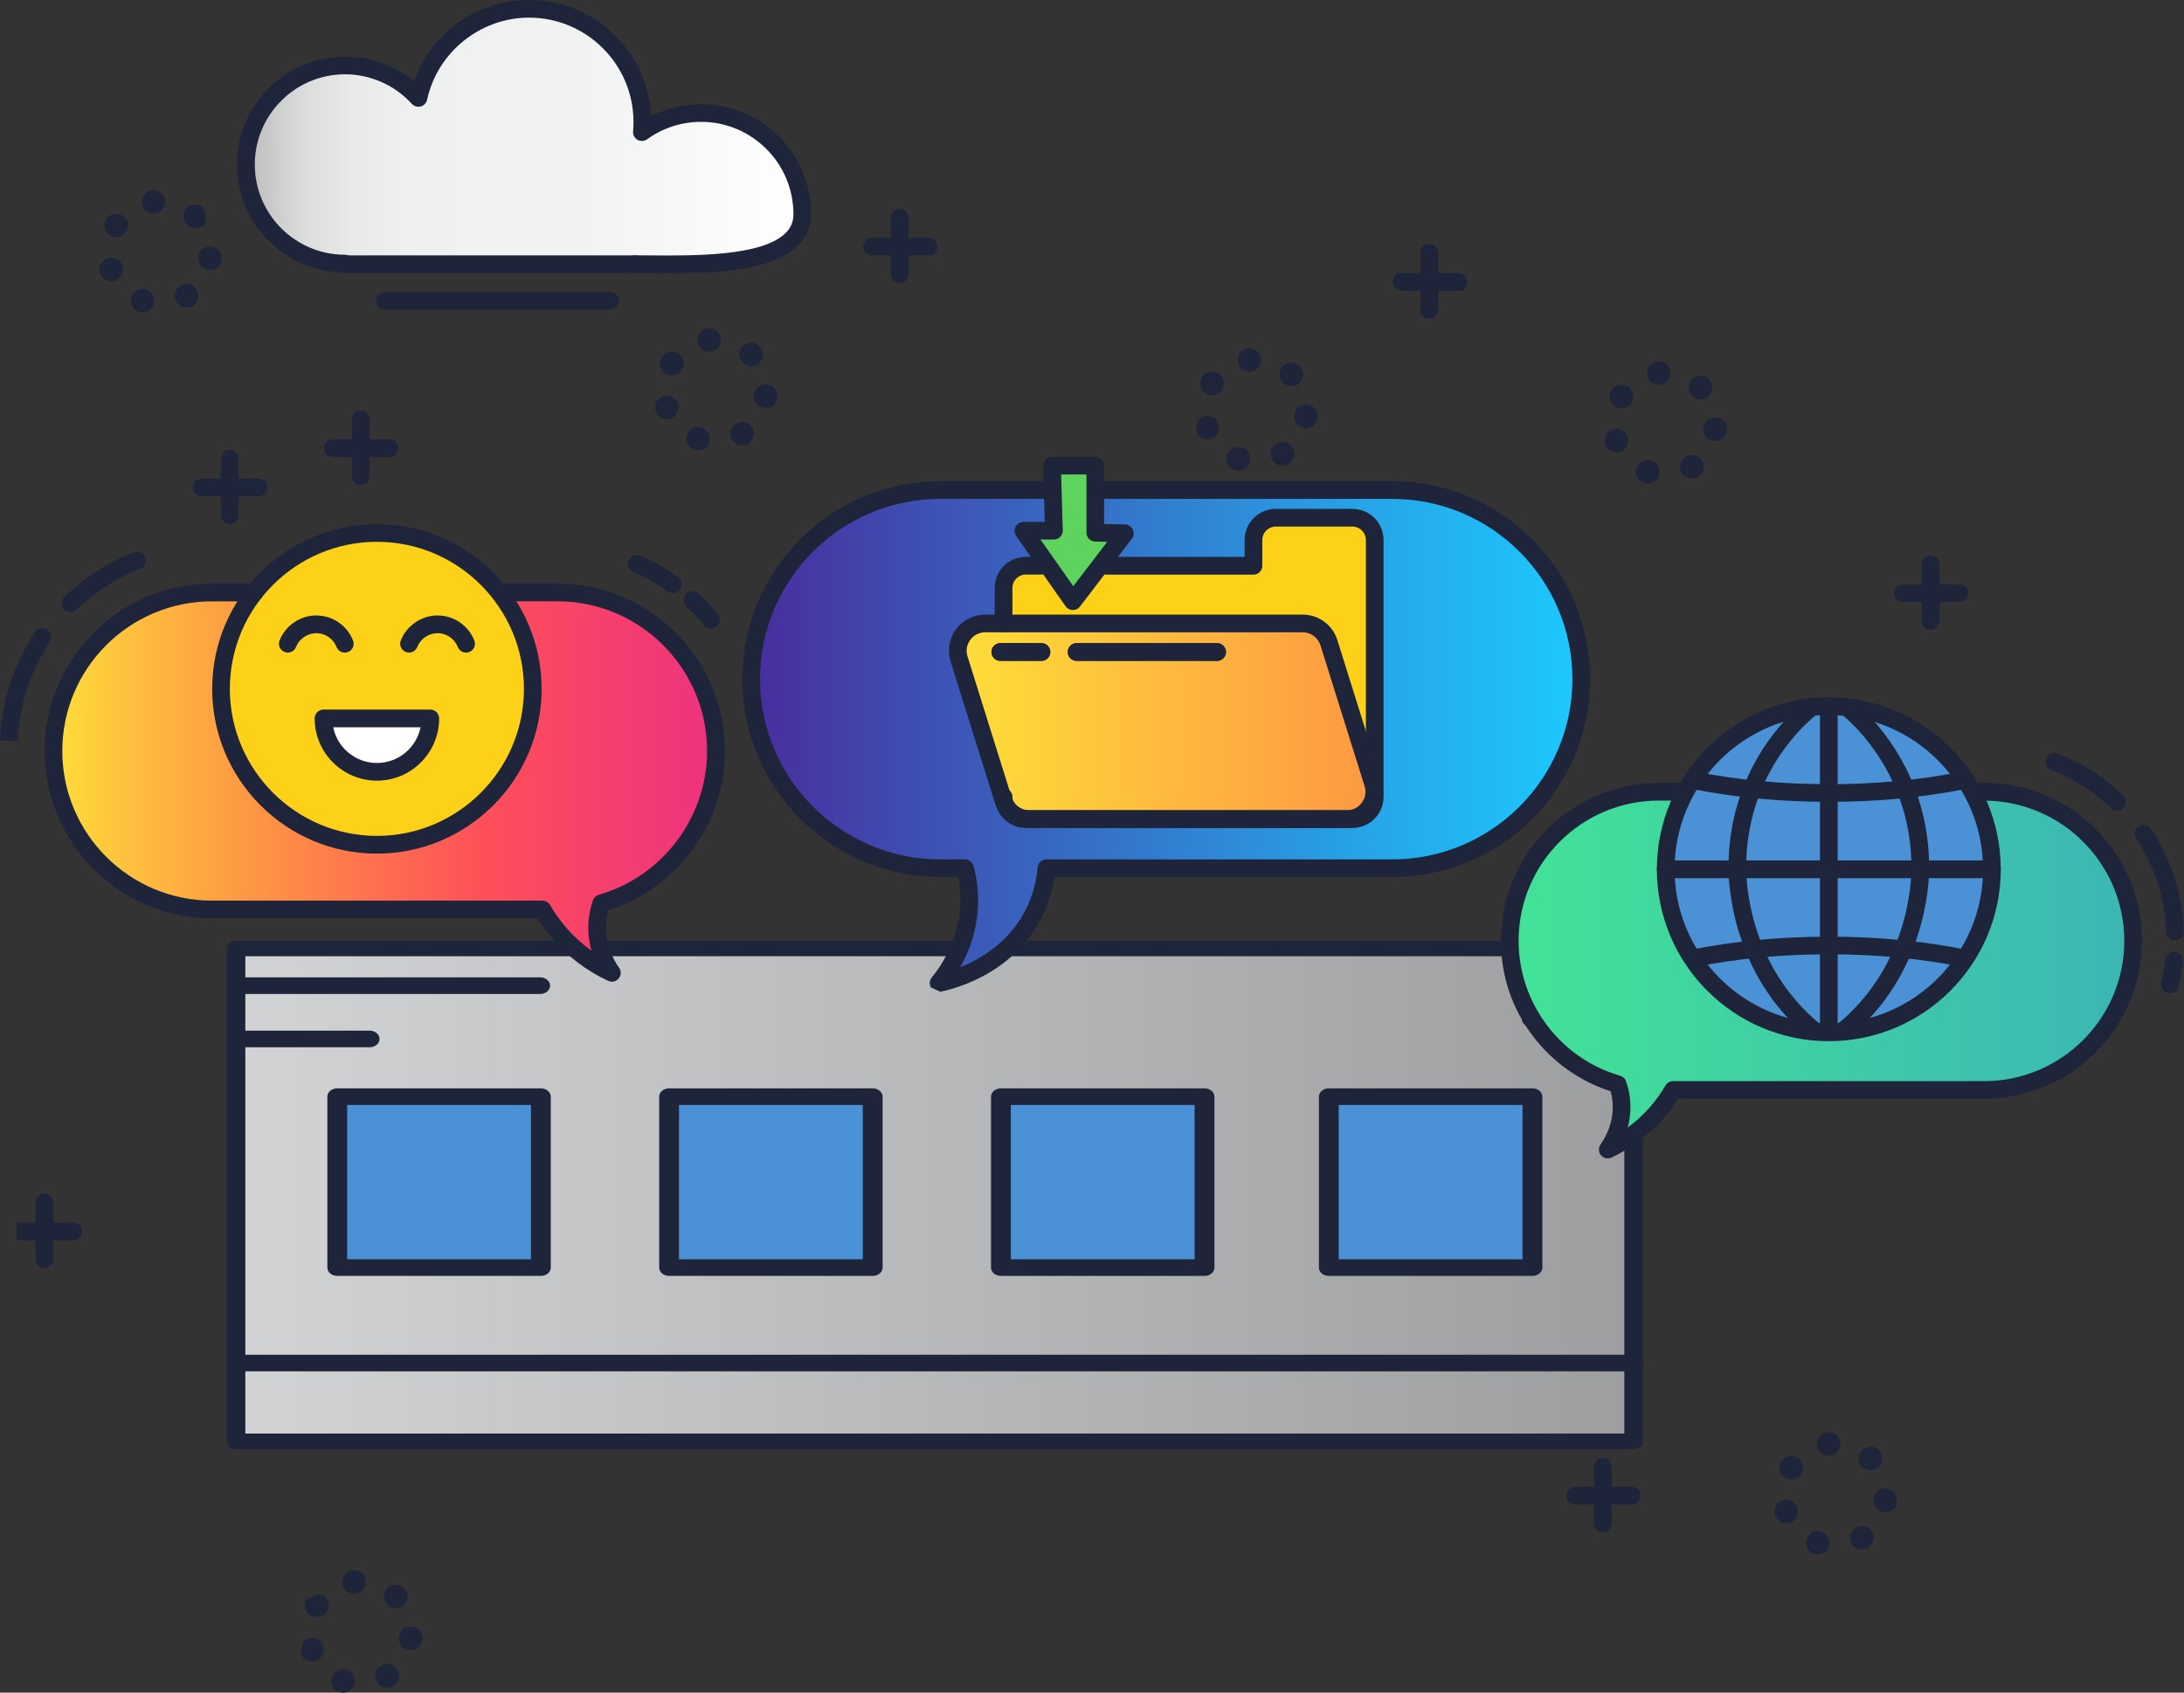 <svg xmlns="http://www.w3.org/2000/svg" xmlns:xlink="http://www.w3.org/1999/xlink" id="Layer_1" viewBox="0 0 438.6 339.93"><rect x="0" y="0" width="438.6" height="339.93" fill="#333333" stroke="none"/><defs><style>.cls-1{fill:url(#linear-gradient);}.cls-1,.cls-2,.cls-3,.cls-4,.cls-5,.cls-6,.cls-7,.cls-8,.cls-9,.cls-10,.cls-11{stroke-width:0px;}.cls-2{fill:url(#linear-gradient-4);}.cls-3{fill:url(#linear-gradient-2);}.cls-4{fill:url(#linear-gradient-3);}.cls-5{fill:url(#linear-gradient-5);}.cls-6{fill:url(#linear-gradient-6);}.cls-7{fill:#5ed45e;}.cls-8{fill:#4a91d6;}.cls-9{fill:#1e243a;}.cls-10{fill:#fff;}.cls-11{fill:#fcd118;}</style><linearGradient id="linear-gradient" x1="49.4" y1="27.44" x2="161.11" y2="27.44" gradientUnits="userSpaceOnUse"><stop offset="0" stop-color="#bbb"></stop><stop offset=".05" stop-color="#ccc"></stop><stop offset=".11" stop-color="#dcdddd"></stop><stop offset=".19" stop-color="#e8e9e9"></stop><stop offset=".3" stop-color="#eff0f0"></stop><stop offset=".6" stop-color="#f1f2f2"></stop><stop offset="1" stop-color="#fff"></stop></linearGradient><linearGradient id="linear-gradient-2" x1="47.42" y1="239.97" x2="328.06" y2="239.97" gradientUnits="userSpaceOnUse"><stop offset="0" stop-color="#d1d3d4"></stop><stop offset="1" stop-color="#9d9e9f"></stop></linearGradient><linearGradient id="linear-gradient-3" x1="150.86" y1="147.92" x2="317.55" y2="147.92" gradientUnits="userSpaceOnUse"><stop offset="0" stop-color="#482d9d"></stop><stop offset=".21" stop-color="#3e50b3"></stop><stop offset=".75" stop-color="#26a6e9"></stop><stop offset="1" stop-color="#1dc9ff"></stop></linearGradient><linearGradient id="linear-gradient-4" x1="192.34" y1="144.85" x2="275.99" y2="144.85" gradientUnits="userSpaceOnUse"><stop offset="0" stop-color="#ffde39"></stop><stop offset=".33" stop-color="#fec63c"></stop><stop offset="1" stop-color="#fe9843"></stop></linearGradient><linearGradient id="linear-gradient-5" x1="10.74" y1="157.17" x2="143.78" y2="157.17" gradientUnits="userSpaceOnUse"><stop offset="0" stop-color="#ffde39"></stop><stop offset=".09" stop-color="#fec63c"></stop><stop offset=".29" stop-color="#fe9843"></stop><stop offset=".42" stop-color="#fe7d4b"></stop><stop offset=".65" stop-color="#fe4f59"></stop><stop offset="1" stop-color="#ed327f"></stop></linearGradient><linearGradient id="linear-gradient-6" x1="303.21" y1="194.94" x2="428.39" y2="194.94" gradientUnits="userSpaceOnUse"><stop offset="0" stop-color="#42e397"></stop><stop offset="1" stop-color="#3cb6b5"></stop></linearGradient></defs><path class="cls-1" d="m140.79,22.71c-4.44,0-8.54,1.43-11.89,3.84.06-.67.09-1.35.09-2.04,0-12.56-10.18-22.74-22.74-22.74-10.9,0-20,7.67-22.22,17.9-3.64-4.01-8.89-6.53-14.74-6.53-10.99,0-19.9,8.91-19.9,19.9s8.91,19.9,19.9,19.9l58.21.12c11.22,0,33.6,1.19,33.6-10.04s-9.1-20.32-20.32-20.32Z"></path><path class="cls-9" d="m360.97,292.73c-1.11-.69-2.57-.36-3.26.75-.7,1.11-.36,2.57.75,3.26.39.24.83.36,1.26.36.79,0,1.56-.39,2.01-1.11.69-1.11.36-2.57-.75-3.27Z"></path><path class="cls-9" d="m357.95,301.33c-1.23.43-1.89,1.78-1.45,3.02.34.98,1.26,1.59,2.24,1.59.26,0,.52-.05.78-.14,1.23-.43,1.88-1.79,1.45-3.02-.43-1.23-1.78-1.88-3.02-1.45Z"></path><path class="cls-9" d="m373.96,294.59s0,0,0,0c0,0,0,0,.01,0,.46.45,1.06.68,1.67.68s1.21-.23,1.67-.69c.92-.93.92-2.43,0-3.35,0,0,0,0,0,0,0,0-.01-.01-.02-.02-.93-.92-2.43-.92-3.35,0-.92.93-.92,2.43,0,3.35,0,0,0,0,0,0Z"></path><path class="cls-9" d="m365.81,307.61c-1.24-.43-2.59.22-3.02,1.46-.43,1.23.22,2.58,1.46,3.02.26.09.52.13.78.13.98,0,1.9-.61,2.24-1.59.43-1.24-.23-2.59-1.46-3.02Z"></path><path class="cls-9" d="m378.87,298.96c-1.3-.15-2.49.79-2.64,2.09-.14,1.3.79,2.47,2.09,2.62.09,0,.2.02.29.02,1.19,0,2.38-.89,2.38-2.11,0-1.3-.82-2.47-2.12-2.62Z"></path><polygon class="cls-9" points="380.98 301.57 380.98 301.57 380.98 301.57 380.98 301.57"></polygon><path class="cls-9" d="m372.69,306.83h0c-1.18.7-1.49,2.16-.79,3.27.45.71,1.21,1.1,1.99,1.1.43,0,.86-.12,1.25-.36,1.11-.7,1.46-2.16.77-3.27-.7-1.11-2.27-1.44-3.22-.74Z"></path><path class="cls-9" d="m366.96,287.64c-1.3.15-2.23,1.32-2.08,2.62.14,1.21,1.16,2.1,2.35,2.1.09,0,.18,0,.27-.01,1.3-.15,2.23-1.32,2.08-2.62-.15-1.3-1.32-2.23-2.62-2.08Z"></path><path class="cls-9" d="m24.58,43.28c-1.11-.69-2.57-.36-3.26.75-.7,1.11-.36,2.57.75,3.26.39.24.82.36,1.26.36.79,0,1.56-.39,2.01-1.11.69-1.11.36-2.57-.75-3.27Z"></path><path class="cls-9" d="m37.57,45.14s0,0,0,.01c.46.46,1.1.69,1.7.69s1.24-.23,1.7-.69c.92-.93.05-2.43.05-3.35h0c-.24,0-.24-.02-.24-.03h0c-.71-.92-2.38-.92-3.3,0-.92.93-.87,2.43.06,3.35,0,0,0,0,0,0Z"></path><path class="cls-9" d="m21.56,51.88c-1.23.43-1.89,1.78-1.45,3.02.34.98,1.26,1.59,2.24,1.59.26,0,.52-.05.78-.14,1.23-.43,1.88-1.79,1.45-3.02-.43-1.23-1.78-1.88-3.02-1.45Z"></path><path class="cls-9" d="m30.57,38.19c-1.3.15-2.23,1.32-2.08,2.62.14,1.21,1.16,2.1,2.35,2.1.09,0,.18,0,.27-.01,1.3-.15,2.23-1.32,2.08-2.62-.15-1.3-1.32-2.23-2.62-2.08Z"></path><path class="cls-9" d="m29.42,58.16c-1.24-.43-2.59.22-3.02,1.46-.43,1.23.22,2.58,1.46,3.02.26.09.52.13.78.13.98,0,1.9-.61,2.24-1.59.43-1.24-.23-2.59-1.46-3.02Z"></path><path class="cls-9" d="m42.46,49.51c-1.3-.15-2.47.79-2.62,2.09-.14,1.3.79,2.47,2.09,2.62.09,0,.18.02.27.02,1.19,0,2.22-.9,2.35-2.11.14-1.3-.79-2.47-2.09-2.62Z"></path><path class="cls-9" d="m36.21,57.39c-1.11.7-1.44,2.16-.74,3.27.45.71,1.22,1.1,2.01,1.1.43,0,.87-.12,1.26-.36,1.11-.7,1.44-2.16.74-3.27-.7-1.11-2.16-1.44-3.27-.74Z"></path><path class="cls-9" d="m133.14,79.6c-1.23.43-1.89,1.78-1.45,3.02.34.97,1.26,1.58,2.24,1.58.26,0,.52-.05.78-.14,1.23-.43,1.88-1.79,1.45-3.02-.43-1.23-1.78-1.88-3.02-1.45Z"></path><path class="cls-9" d="m149.15,72.86s0,0,0,0c.46.46,1.07.69,1.67.69s1.21-.23,1.68-.69c.92-.93.92-2.43,0-3.35,0,0,0,0,0,0,0,0-.01,0-.02-.02-.93-.92-2.43-.92-3.35,0-.92.93-.92,2.43,0,3.35,0,0,0,0,0,0Z"></path><path class="cls-9" d="m136.16,70.99c-1.11-.69-2.57-.36-3.26.75-.7,1.11-.36,2.57.75,3.26.39.24.83.36,1.26.36.79,0,1.56-.39,2.01-1.11.7-1.11.36-2.57-.75-3.27Z"></path><path class="cls-9" d="m142.15,65.91c-1.3.15-2.23,1.32-2.08,2.62.14,1.21,1.16,2.1,2.35,2.1.09,0,.18,0,.27-.01,1.3-.15,2.23-1.32,2.08-2.62-.15-1.3-1.32-2.23-2.62-2.08Z"></path><path class="cls-9" d="m141,85.87c-1.24-.43-2.59.22-3.02,1.46-.43,1.23.22,2.58,1.46,3.02.26.09.52.13.78.13.98,0,1.9-.61,2.24-1.59.43-1.24-.23-2.59-1.46-3.02Z"></path><path class="cls-9" d="m154.03,77.22c-1.3-.15-2.47.79-2.62,2.09-.14,1.3.79,2.47,2.09,2.62.09.01.18.02.27.02,1.19,0,2.22-.9,2.35-2.11.14-1.3-.79-2.47-2.09-2.62Z"></path><path class="cls-9" d="m147.78,85.1c-1.11.7-1.44,2.16-.74,3.27.45.71,1.22,1.1,2.01,1.1.43,0,.87-.12,1.26-.36,1.11-.7,1.44-2.16.74-3.27-.7-1.11-2.16-1.44-3.27-.74Z"></path><path class="cls-9" d="m64.86,320.4c-1.11-.69-2.57.71-3.27.71h0c-.7,1.18-.36,2.61.75,3.31.39.24.83.37,1.26.37.79,0,1.56-.38,2.01-1.1.69-1.11.36-2.59-.75-3.29Z"></path><path class="cls-9" d="m64.86,330.58c-.43-1.42-1.74-1.93-2.98-1.49-1.23.43-1.41,1.74-1.41,2.98h0c.24.98,1.22,1.61,2.19,1.61.26,0,.48-.02.74-.11,1.23-.43,1.88-1.79,1.45-2.98h0Z"></path><path class="cls-9" d="m77.85,322.32c.46.46,1.06.69,1.66.69s1.2-.23,1.66-.69c.93-.93.9-2.43-.02-3.35,0,0-.08-.02-.08-.02h0c-.71-.92-2.38-.92-3.3,0-.92.93-.87,2.43.06,3.35,0,0,.01,0,.02.02Z"></path><path class="cls-9" d="m70.84,315.35c-1.3.15-2.23,1.32-2.08,2.62.14,1.21,1.16,2.1,2.35,2.1.09,0,.18,0,.27-.01,1.3-.15,2.23-1.32,2.08-2.62-.15-1.3-1.32-2.23-2.62-2.08Z"></path><path class="cls-9" d="m82.73,326.67c-1.3-.15-2.47.79-2.62,2.09-.14,1.3.79,2.47,2.09,2.62.09.01.18.02.27.02,1.19,0,2.22-.9,2.35-2.11.14-1.3-.79-2.47-2.09-2.62Z"></path><path class="cls-9" d="m69.69,335.32c-1.24-.43-2.59.22-3.02,1.46-.43,1.23.22,2.58,1.46,3.02.26.09.52.13.78.13.98,0,1.9-.61,2.24-1.59.43-1.24-.23-2.59-1.46-3.02Z"></path><path class="cls-9" d="m76.48,334.55c-1.11.7-1.44,2.16-.74,3.27.45.71,1.22,1.1,2.01,1.11.43,0,.87-.12,1.26-.37,1.11-.7,1.44-2.16.74-3.27-.7-1.11-2.16-1.44-3.27-.74Z"></path><path class="cls-9" d="m241.68,83.63c-1.23.43-1.41,1.78-1.41,3.02h0c.24.98,1.22,1.59,2.2,1.59.26,0,.49-.05.75-.14,1.23-.43,1.89-1.79,1.46-3.02-.43-1.23-1.76-1.88-3-1.45Z"></path><path class="cls-9" d="m257.65,76.9c.46.46,1.07.69,1.68.69.6,0,1.21-.23,1.67-.69.92-.92.92-2.42,0-3.34,0,0,0,0,0,0,0,0,0,0,0,0,0,0-.01,0-.02-.02-.93-.92-2.43-.92-3.35,0-.92.93-.92,2.42,0,3.34,0,0,.02.02.03.03Z"></path><path class="cls-9" d="m244.66,75.02c-1.11-.69-2.57-.36-3.26.75-.7,1.11-.36,2.57.75,3.26.39.24.82.36,1.26.36.79,0,1.56-.39,2.01-1.11.7-1.11.36-2.57-.75-3.27Z"></path><path class="cls-9" d="m256.28,89.13c-1.11.7-1.44,2.16-.74,3.27.45.71,1.22,1.1,2.01,1.11.43,0,.87-.12,1.26-.37,1.11-.7,1.44-2.16.74-3.27-.7-1.11-2.16-1.44-3.27-.74Z"></path><path class="cls-9" d="m249.49,89.9c-1.24-.43-2.59.22-3.02,1.46-.43,1.23.22,2.58,1.46,3.02.26.09.52.13.78.13.98,0,1.9-.61,2.24-1.59.43-1.24-.23-2.59-1.46-3.02Z"></path><path class="cls-9" d="m262.53,81.25c-1.3-.15-2.47.79-2.62,2.09-.14,1.3.79,2.47,2.09,2.62.09,0,.18.02.27.02,1.19,0,2.21-.9,2.35-2.11.14-1.3-.79-2.47-2.09-2.62Z"></path><path class="cls-9" d="m250.64,69.93c-1.3.15-2.23,1.32-2.08,2.62.14,1.21,1.16,2.1,2.35,2.1.09,0,.18,0,.27-.01,1.3-.15,2.23-1.32,2.08-2.62-.15-1.3-1.32-2.23-2.62-2.08Z"></path><path class="cls-9" d="m331.69,92.51c-1.24-.43-2.59.22-3.02,1.46-.43,1.23.22,2.58,1.46,3.02.26.09.52.13.78.13.98,0,1.9-.61,2.24-1.59.43-1.24-.23-2.59-1.46-3.02Z"></path><path class="cls-9" d="m326.86,77.63c-1.11-.69-2.57-.36-3.26.75-.7,1.11-.36,2.57.75,3.26.39.24.83.36,1.26.36.79,0,1.56-.39,2.01-1.11.7-1.11.36-2.57-.75-3.27Z"></path><path class="cls-9" d="m323.84,86.23c-1.24.43-1.89,1.78-1.45,3.02.34.98,1.26,1.59,2.24,1.59.26,0,.52-.05.78-.14,1.23-.43,1.88-1.79,1.45-3.02-.43-1.23-1.78-1.88-3.02-1.45Z"></path><path class="cls-9" d="m338.48,91.74c-1.11.7-1.44,2.16-.74,3.27.45.71,1.22,1.1,2.01,1.1.43,0,.87-.12,1.26-.36,1.11-.7,1.44-2.16.74-3.27-.7-1.11-2.16-1.44-3.27-.74Z"></path><path class="cls-9" d="m332.85,72.54c-1.3.15-2.23,1.32-2.08,2.62.14,1.21,1.16,2.1,2.35,2.1.09,0,.18,0,.27-.01,1.3-.15,2.23-1.32,2.08-2.62-.15-1.3-1.32-2.23-2.62-2.08Z"></path><path class="cls-9" d="m344.73,83.86c-1.3-.15-2.47.79-2.62,2.09-.14,1.3.79,2.47,2.09,2.62.09.01.18.02.27.02,1.19,0,2.22-.9,2.35-2.11.14-1.3-.79-2.47-2.09-2.62Z"></path><path class="cls-9" d="m339.87,79.51c.46.46,1.06.68,1.67.68s1.21-.23,1.67-.69c.92-.93.92-2.43,0-3.35,0,0-.02-.02-.03-.02-.93-.92-2.43-.92-3.35,0-.92.93-.92,2.43,0,3.35,0,0,.02.02.03.02Z"></path><path class="cls-9" d="m72.43,82.44c-.98,0-1.78.8-1.78,1.78v11.37c0,.98.8,1.78,1.78,1.78s1.78-.8,1.78-1.78v-11.37c0-.98-.8-1.78-1.78-1.78Z"></path><path class="cls-9" d="m78.23,88.24h-11.37c-.98,0-1.78.8-1.78,1.78s.8,1.78,1.78,1.78h11.37c.98,0,1.78-.8,1.78-1.78s-.8-1.78-1.78-1.78Z"></path><path class="cls-9" d="m8.94,239.74c-.98,0-1.78.8-1.78,1.78v11.37c0,.98.8,1.78,1.78,1.78s1.78-.8,1.78-1.78v-11.37c0-.98-.8-1.78-1.78-1.78Z"></path><path class="cls-9" d="m3.38,249.09h11.37c.98,0,1.78-.8,1.78-1.78s-.8-1.78-1.78-1.78H3.38"></path><path class="cls-9" d="m321.88,292.8c-.98,0-1.78.8-1.78,1.78v11.37c0,.98.8,1.78,1.78,1.78s1.78-.8,1.78-1.78v-11.37c0-.98-.8-1.78-1.78-1.78Z"></path><path class="cls-9" d="m327.68,298.6h-11.37c-.98,0-1.78.8-1.78,1.78s.8,1.78,1.78,1.78h11.37c.98,0,1.78-.8,1.78-1.78s-.8-1.78-1.78-1.78Z"></path><path class="cls-9" d="m180.69,41.93c-.98,0-1.78.8-1.78,1.78v11.37c0,.98.8,1.78,1.78,1.78s1.78-.8,1.78-1.78v-11.37c0-.98-.8-1.78-1.78-1.78Z"></path><path class="cls-9" d="m186.49,47.73h-11.37c-.98,0-1.78.8-1.78,1.78s.8,1.78,1.78,1.78h11.37c.98,0,1.78-.8,1.78-1.78s-.8-1.78-1.78-1.78Z"></path><path class="cls-9" d="m288.83,50.81c0-1.55-1.99-2.64-3.55-.85v13.08c1.57,1.78,3.55.7,3.55-.85v-11.37Z"></path><path class="cls-9" d="m292.86,54.84h-12.22c-1.78,1.57-.7,3.55.85,3.55h12.22c1.78-1.57.7-3.55-.85-3.55Z"></path><path class="cls-9" d="m387.73,111.58c-.98,0-1.78.8-1.78,1.78v11.37c0,.98.8,1.78,1.78,1.78s1.78-.8,1.78-1.78v-11.37c0-.98-.8-1.78-1.78-1.78Z"></path><path class="cls-9" d="m393.54,117.38h-11.37c-.98,0-1.78.8-1.78,1.78s.8,1.78,1.78,1.78h11.37c.98,0,1.78-.8,1.78-1.78s-.8-1.78-1.78-1.78Z"></path><rect class="cls-3" x="47.42" y="190.48" width="280.64" height="98.98"></rect><rect class="cls-8" x="67.59" y="220.35" width="40.89" height="34.33"></rect><rect class="cls-8" x="134.5" y="220.35" width="40.89" height="34.33"></rect><rect class="cls-8" x="200.88" y="220.35" width="40.89" height="34.33"></rect><rect class="cls-8" x="266.73" y="220.35" width="40.89" height="34.33"></rect><path class="cls-9" d="m328.06,188.92H47.42c-1.03,0-1.86.7-1.86,1.56v98.98c0,.86.83,1.56,1.86,1.56h280.64c1.03,0,1.86-.7,1.86-1.56v-98.98c0-.86-.83-1.56-1.86-1.56Zm-1.86,98.98H49.27v-95.86h276.93v95.86Z"></path><path class="cls-9" d="m328.06,272.07H47.42c-1.1,0-1.99.75-1.99,1.67s.89,1.67,1.99,1.67h280.64c1.1,0,1.99-.75,1.99-1.67s-.89-1.67-1.99-1.67Z"></path><path class="cls-9" d="m108.62,218.57h-40.89c-1.1,0-1.99.75-1.99,1.67v34.33c0,.92.89,1.67,1.99,1.67h40.89c1.1,0,1.99-.75,1.99-1.67v-34.33c0-.92-.89-1.67-1.99-1.67Zm-1.99,34.33h-36.91v-30.99h36.91v30.99Z"></path><path class="cls-9" d="m307.75,218.57h-40.89c-1.1,0-1.99.75-1.99,1.67v34.33c0,.92.89,1.67,1.99,1.67h40.89c1.1,0,1.99-.75,1.99-1.67v-34.33c0-.92-.89-1.67-1.99-1.67Zm-1.99,34.33h-36.91v-30.99h36.91v30.99Z"></path><path class="cls-9" d="m175.26,218.57h-40.89c-1.1,0-1.99.75-1.99,1.67v34.33c0,.92.89,1.67,1.99,1.67h40.89c1.1,0,1.99-.75,1.99-1.67v-34.33c0-.92-.89-1.67-1.99-1.67Zm-1.99,34.33h-36.91v-30.99h36.91v30.99Z"></path><path class="cls-9" d="m241.9,218.57h-40.89c-1.1,0-1.99.75-1.99,1.67v34.33c0,.92.89,1.67,1.99,1.67h40.89c1.1,0,1.99-.75,1.99-1.67v-34.33c0-.92-.89-1.67-1.99-1.67Zm-1.99,34.33h-36.91v-30.99h36.91v30.99Z"></path><path class="cls-9" d="m108.48,196.28h-61.07c-1.1,0-1.99.75-1.99,1.67s.89,1.67,1.99,1.67h61.07c1.1,0,1.99-.75,1.99-1.67s-.89-1.67-1.99-1.67Z"></path><path class="cls-9" d="m74.23,206.98h-26.82c-1.1,0-1.99.75-1.99,1.67s.89,1.67,1.99,1.67h26.82c1.1,0,1.99-.75,1.99-1.67s-.89-1.67-1.99-1.67Z"></path><path class="cls-9" d="m328.06,202.97h-20.44c-1.1,0-1.99.75-1.99,1.67s.89,1.67,1.99,1.67h20.44c1.1,0,1.99-.75,1.99-1.67s-.89-1.67-1.99-1.67Z"></path><path class="cls-4" d="m188.49,197.43c1.2-1.42,7.02-8.64,6.05-18.92-.14-1.48-.41-2.87-.75-4.15h-4.96c-20.97,0-37.97-17-37.97-37.97s17-37.97,37.97-37.97h90.75c20.97,0,37.97,17,37.97,37.97s-17,37.97-37.97,37.97h-69.43c-.22,2.58-.86,5.47-2.24,8.43-5.51,11.79-18.06,14.37-19.42,14.63"></path><path class="cls-11" d="m205.99,113.61h45.72v-5.18c0-2.47,2-4.47,4.47-4.47h15.42c2.47,0,4.47,2,4.47,4.47v51.61c0,2.45-1.99,4.44-4.44,4.44h-65.63c-2.45,0-4.44-1.99-4.44-4.44v-41.99c0-2.45,1.99-4.44,4.44-4.44Z"></path><path class="cls-2" d="m197.89,125.2h63.69c2.43,0,4.58,1.57,5.29,3.86l8.87,28.32c1.11,3.53-1.56,7.11-5.29,7.11h-63.69c-2.43,0-4.58-1.57-5.29-3.86l-8.87-28.32c-1.11-3.53,1.56-7.11,5.29-7.11Z"></path><polygon class="cls-7" points="211.27 93.51 219.96 93.51 219.96 106.98 225.9 107.1 215.48 120.73 205.54 106.59 211.66 106.58 211.27 93.51"></polygon><path class="cls-9" d="m186.96,198.32c-.38-.65-.31-1.47.17-2.04,1.54-1.83,6.5-8.51,5.64-17.61-.08-.85-.21-1.7-.38-2.54h-3.56c-21.92,0-39.75-17.83-39.75-39.75s17.83-39.75,39.75-39.75h21.35c.98,0,1.78.8,1.78,1.78s-.8,1.78-1.78,1.78h-21.35c-19.96,0-36.2,16.24-36.2,36.2s16.24,36.2,36.2,36.2h4.96c.8,0,1.5.54,1.71,1.31.4,1.46.67,2.96.81,4.45.63,6.71-1.39,12.19-3.49,15.91,4.23-1.7,10.22-5.23,13.48-12.21,1.14-2.45,1.84-5.08,2.08-7.84.08-.92.85-1.62,1.77-1.62h69.43c19.96,0,36.2-16.24,36.2-36.2s-16.24-36.2-36.2-36.2h-58.97c-.98,0-1.78-.8-1.78-1.78s.8-1.78,1.78-1.78h58.97c21.92,0,39.75,17.83,39.75,39.75s-17.83,39.75-39.75,39.75h-67.84c-.38,2.59-1.12,5.07-2.21,7.41-2.47,5.29-6.52,9.48-12.03,12.45-4.08,2.2-7.67,2.98-8.67,3.17"></path><path class="cls-9" d="m216.21,129.16h28.22c.98,0,1.78.8,1.78,1.78s-.8,1.78-1.78,1.78h-28.22c-.98,0-1.78-.8-1.78-1.78s.8-1.78,1.78-1.78Z"></path><path class="cls-9" d="m200.89,129.16h8.26c.98,0,1.78.8,1.78,1.78s-.8,1.78-1.78,1.78h-8.26c-.98,0-1.78-.8-1.78-1.78s.8-1.78,1.78-1.78Z"></path><path class="cls-9" d="m201.55,158.27c.98,0,1.78.8,1.78,1.78,0,1.47,1.2,2.67,2.67,2.67h65.63c1.47,0,2.67-1.2,2.67-2.67v-51.61c0-1.48-1.21-2.69-2.69-2.69h-15.42c-1.48,0-2.69,1.21-2.69,2.69v5.18c0,.98-.8,1.78-1.78,1.78h-29.52c-.98,0-1.78-.8-1.78-1.78s.8-1.78,1.78-1.78h27.75v-3.4c0-3.44,2.8-6.24,6.24-6.24h15.42c3.44,0,6.24,2.8,6.24,6.24v51.61c0,3.43-2.79,6.22-6.22,6.22h-65.63c-3.43,0-6.22-2.79-6.22-6.22,0-.98.8-1.78,1.78-1.78Z"></path><path class="cls-9" d="m205.99,111.83h3.16c.98,0,1.78.8,1.78,1.78s-.8,1.78-1.78,1.78h-3.16c-1.47,0-2.67,1.2-2.67,2.67v7.15c0,.98-.8,1.78-1.78,1.78s-1.78-.8-1.78-1.78v-7.15c0-3.43,2.79-6.22,6.22-6.22Z"></path><path class="cls-9" d="m197.89,123.43h63.69c3.22,0,6.03,2.05,6.99,5.11l8.87,28.32c.69,2.21.3,4.56-1.07,6.43-1.39,1.9-3.55,2.98-5.92,2.98h-63.69c-3.22,0-6.03-2.05-6.99-5.11l-8.87-28.32c-.69-2.21-.3-4.56,1.07-6.43,1.39-1.9,3.55-2.98,5.92-2.98Zm-3.6,8.36l8.87,28.32c.49,1.56,1.94,2.62,3.6,2.62h63.69c1.22,0,2.34-.56,3.05-1.54.7-.95.9-2.14.55-3.27l-8.87-28.32c-.49-1.56-1.94-2.62-3.6-2.62h-63.69c-1.22,0-2.34.56-3.05,1.54-.7.95-.9,2.14-.55,3.27Z"></path><path class="cls-9" d="m205.53,104.81h4.29s-.33-11.24-.33-11.24c-.01-.48.17-.95.5-1.29.33-.34.79-.54,1.27-.54h8.69c.98,0,1.78.8,1.78,1.78v11.72l4.2.09c.67.01,1.27.4,1.56,1.01.29.6.22,1.32-.19,1.85l-10.42,13.63c-.34.44-.86.7-1.41.7-.01,0-.02,0-.04,0-.57-.01-1.09-.29-1.42-.75l-9.94-14.14c-.38-.54-.43-1.25-.12-1.84.31-.59.91-.96,1.58-.96Zm10.01,12.92l6.82-8.92-2.43-.05c-.97-.02-1.74-.81-1.74-1.78v-11.69h-5.09l.33,11.23c.01.48-.17.94-.5,1.29-.33.34-.79.54-1.27.54h-2.71s6.59,9.37,6.59,9.37Z"></path><path class="cls-9" d="m216.21,129.16h28.22c.98,0,1.78.8,1.78,1.78s-.8,1.78-1.78,1.78h-28.22c-.98,0-1.78-.8-1.78-1.78s.8-1.78,1.78-1.78Z"></path><path class="cls-9" d="m200.89,129.16h8.26c.98,0,1.78.8,1.78,1.78s-.8,1.78-1.78,1.78h-8.26c-.98,0-1.78-.8-1.78-1.78s.8-1.78,1.78-1.78Z"></path><path class="cls-5" d="m111.95,118.98H42.56c-17.58,0-31.82,14.25-31.82,31.82s14.25,31.82,31.82,31.82h66.36c.84,1.44,1.88,2.99,3.2,4.54,3.84,4.54,8.13,6.97,10.75,8.2-.77-1.07-3.49-5.16-2.87-10.71.14-1.21.41-2.3.75-3.26,13.29-3.82,23.02-16.07,23.02-30.59,0-17.58-14.25-31.82-31.82-31.82Z"></path><circle class="cls-11" cx="75.69" cy="138.34" r="31.3" transform="translate(-18.27 11.7) rotate(-7.89)"></circle><path class="cls-6" d="m398.44,159h-65.29c-16.54,0-29.95,13.41-29.95,29.95,0,13.66,9.15,25.19,21.66,28.78.32.9.58,1.93.71,3.07.59,5.22-1.98,9.07-2.7,10.08,2.46-1.16,6.49-3.45,10.11-7.72,1.24-1.46,2.22-2.91,3.01-4.27h62.44c16.54,0,29.95-13.41,29.95-29.95s-13.41-29.95-29.95-29.95Z"></path><path class="cls-10" d="m75.69,155c5.92,0,10.73-4.8,10.73-10.73h-21.45c0,5.92,4.8,10.73,10.73,10.73Z"></path><circle class="cls-8" cx="367.27" cy="174.57" r="32.76" transform="translate(-11.45 26.47) rotate(-4.07)"></circle><path class="cls-9" d="m111.95,117.2h-11.26c-.98,0-1.78.8-1.78,1.78s.8,1.78,1.78,1.78h11.26c16.57,0,30.05,13.48,30.05,30.05,0,13.33-8.94,25.21-21.73,28.88-.55.16-.99.58-1.19,1.12-.42,1.19-.7,2.42-.84,3.66-.27,2.42.03,4.61.56,6.46-1.97-1.42-3.77-3.07-5.32-4.9-1.12-1.33-2.14-2.77-3.02-4.28-.32-.55-.9-.88-1.54-.88H42.56c-16.57,0-30.05-13.48-30.05-30.05s13.48-30.05,30.05-30.05h8.53c.98,0,1.78-.8,1.78-1.78s-.8-1.78-1.78-1.78h-8.53c-18.53,0-33.6,15.07-33.6,33.6s15.07,33.6,33.6,33.6h65.36c.86,1.37,1.81,2.68,2.85,3.91,3.11,3.68,6.93,6.59,11.35,8.66.24.11.5.17.75.17.51,0,1.02-.22,1.37-.64.52-.62.55-1.51.08-2.17-.94-1.31-3.06-4.87-2.55-9.48.08-.68.21-1.36.4-2.04,6.5-2.08,12.33-6.18,16.5-11.63,4.51-5.9,6.89-12.95,6.89-20.39,0-18.53-15.07-33.6-33.6-33.6Z"></path><path class="cls-9" d="m26.88,110.92c-5.2,2.05-9.89,5.06-13.94,8.96-.71.68-.73,1.81-.05,2.51.35.36.81.54,1.28.54s.89-.17,1.23-.5c3.71-3.57,8-6.34,12.77-8.21.91-.36,1.36-1.39,1-2.3-.36-.91-1.39-1.36-2.3-1Z"></path><path class="cls-9" d="m3.55,148.87c.28-7.12,2.51-14.02,6.45-19.95.54-.82.32-1.92-.5-2.46-.82-.54-1.92-.32-2.46.5-4.3,6.47-6.74,14-7.04,21.77"></path><path class="cls-9" d="m140.29,119.24c-.72-.67-1.85-.62-2.51.1-.67.72-.62,1.85.1,2.51,1.26,1.16,2.45,2.42,3.54,3.73.35.42.86.64,1.37.64.4,0,.8-.13,1.14-.41.75-.63.86-1.75.23-2.5-1.19-1.44-2.49-2.8-3.87-4.07Z"></path><path class="cls-9" d="m136.18,115.9c-2.37-1.7-4.93-3.15-7.59-4.33-.9-.4-1.95.01-2.34.91-.4.9.01,1.95.91,2.34,2.44,1.07,4.78,2.41,6.96,3.96.31.22.67.33,1.03.33.55,0,1.1-.26,1.45-.74.57-.8.39-1.91-.41-2.48Z"></path><path class="cls-9" d="m75.69,105.27c-18.24,0-33.08,14.84-33.08,33.08s14.84,33.08,33.08,33.08,33.08-14.84,33.08-33.08-14.84-33.08-33.08-33.08Zm0,62.6c-16.28,0-29.53-13.25-29.53-29.53s13.25-29.53,29.53-29.53c16.28,0,29.53,13.25,29.53,29.53s-13.25,29.53-29.53,29.53Z"></path><path class="cls-9" d="m86.42,142.5h-21.45c-.98,0-1.78.8-1.78,1.78,0,6.89,5.61,12.5,12.5,12.5s12.5-5.61,12.5-12.5c0-.98-.8-1.78-1.78-1.78Zm-10.73,10.73c-4.33,0-7.95-3.09-8.77-7.17h17.54c-.83,4.09-4.45,7.17-8.77,7.17Z"></path><path class="cls-9" d="m63.6,123.6c-3.26-.03-6.25,1.98-7.46,5.02-.36.91.08,1.94,1,2.31.21.09.44.13.65.13.71,0,1.38-.43,1.65-1.12.67-1.68,2.32-2.79,4.12-2.78,1.78.02,3.36,1.11,4.03,2.78.36.91,1.39,1.36,2.31,1,.91-.36,1.36-1.39,1-2.31-1.2-3.02-4.06-4.99-7.29-5.02Z"></path><path class="cls-9" d="m87.95,123.6s-.05,0-.08,0c-3.22,0-6.18,2.01-7.38,5.02-.36.91.08,1.94,1,2.31.21.09.44.13.65.13.71,0,1.38-.43,1.65-1.12.67-1.68,2.31-2.79,4.12-2.78,1.78.02,3.36,1.11,4.03,2.78.36.91,1.39,1.36,2.31,1,.91-.36,1.36-1.39,1-2.31-1.2-3.02-4.06-4.99-7.29-5.02Z"></path><path class="cls-9" d="m367.27,140.04c-19.04,0-34.53,15.49-34.53,34.53s15.49,34.53,34.53,34.53,34.53-15.49,34.53-34.53-15.49-34.53-34.53-34.53Zm0,65.51c-17.08,0-30.98-13.9-30.98-30.98s13.9-30.98,30.98-30.98,30.98,13.9,30.98,30.98-13.9,30.98-30.98,30.98Z"></path><path class="cls-9" d="m372.4,140.98c-.76-.62-1.88-.52-2.5.24-.62.76-.52,1.88.24,2.5,2.29,1.89,13.73,12.25,13.73,30.52,0,3.2-.71,19.77-14.8,31.39-.76.62-.86,1.74-.24,2.5.35.43.86.65,1.37.65.4,0,.8-.13,1.13-.41,15.32-12.63,16.09-30.64,16.09-34.13,0-8.59-2.28-16.56-6.77-23.68-3.3-5.22-6.87-8.44-8.25-9.58Z"></path><path class="cls-9" d="m365.47,205.63c-14.09-11.62-14.8-28.18-14.8-31.39,0-17.71,10.61-27.84,13.87-30.52.76-.62.86-1.74.24-2.5-.62-.76-1.74-.86-2.5-.24-3.56,2.93-15.16,14-15.16,33.26,0,3.48.78,21.5,16.09,34.13.33.27.73.41,1.13.41.51,0,1.02-.22,1.37-.65.62-.76.52-1.88-.24-2.5Z"></path><path class="cls-9" d="m367.27,140.04c-.98,0-1.78.8-1.78,1.78v64.85c0,.98.8,1.78,1.78,1.78s1.78-.8,1.78-1.78v-64.85c0-.98-.8-1.78-1.78-1.78Z"></path><path class="cls-9" d="m400.03,172.8h-65.51c-.98,0-1.78.8-1.78,1.78s.8,1.78,1.78,1.78h65.51c.98,0,1.78-.8,1.78-1.78s-.8-1.78-1.78-1.78Z"></path><path class="cls-9" d="m393.96,154.99c-8.59,1.68-17.3,2.5-26.62,2.5h-.07c-9.39,0-18.12-.82-26.69-2.5-.97-.19-1.9.44-2.08,1.4-.19.96.44,1.9,1.4,2.08,8.8,1.72,17.75,2.56,27.37,2.56h.08c9.55,0,18.48-.84,27.3-2.56.96-.19,1.59-1.12,1.4-2.08-.19-.96-1.12-1.59-2.08-1.4Z"></path><path class="cls-9" d="m394.65,190.67c-8.82-1.72-17.75-2.56-27.3-2.56h-.08c-9.62,0-18.57.84-27.37,2.56-.96.19-1.59,1.12-1.4,2.08.19.96,1.12,1.59,2.08,1.4,8.57-1.68,17.3-2.49,26.69-2.5h.07c9.31,0,18.02.82,26.62,2.5.12.02.23.03.34.03.83,0,1.58-.59,1.74-1.44.19-.96-.44-1.9-1.4-2.08Z"></path><path class="cls-9" d="m398.44,157.23h-1.54c-.98,0-1.78.8-1.78,1.78s.8,1.78,1.78,1.78h1.54c15.53,0,28.17,12.64,28.17,28.17s-12.64,28.17-28.17,28.17h-62.44c-.63,0-1.22.34-1.54.88-.82,1.42-1.78,2.77-2.83,4.01-1.39,1.64-2.99,3.13-4.74,4.42.45-1.69.69-3.66.45-5.83-.13-1.17-.4-2.33-.8-3.46-.19-.54-.63-.96-1.19-1.12-12-3.45-20.38-14.58-20.38-27.08,0-15.53,12.64-28.17,28.17-28.17h4.53c.98,0,1.78-.8,1.78-1.78s-.8-1.78-1.78-1.78h-4.53c-17.49,0-31.72,14.23-31.72,31.72,0,7.02,2.25,13.68,6.51,19.25,3.92,5.13,9.4,9,15.52,10.96.17.61.29,1.23.36,1.84.48,4.3-1.5,7.62-2.38,8.84-.47.66-.44,1.55.08,2.17.35.42.85.64,1.37.64.25,0,.51-.05.75-.17,4.11-1.93,7.81-4.75,10.71-8.18.97-1.14,1.86-2.36,2.66-3.64h61.44c17.49,0,31.72-14.23,31.72-31.72s-14.23-31.72-31.72-31.72Z"></path><path class="cls-9" d="m413.25,151.33c-.91-.36-1.94.09-2.3,1-.36.91.09,1.94,1,2.3,4.47,1.76,8.5,4.35,11.98,7.71.34.33.79.5,1.23.5s.93-.18,1.28-.54c.68-.71.66-1.83-.04-2.51-3.81-3.68-8.24-6.52-13.15-8.46Z"></path><path class="cls-9" d="m429.49,165.96c-.82.54-1.04,1.65-.5,2.46,3.7,5.56,5.79,12.03,6.05,18.71.04.96.82,1.71,1.77,1.71.02,0,.05,0,.07,0,.98-.04,1.74-.86,1.71-1.85-.29-7.34-2.59-14.44-6.64-20.54-.54-.82-1.65-1.04-2.46-.5Z"></path><path class="cls-9" d="m436.81,191.15c-.98-.11-1.85.59-1.96,1.57-.17,1.53-.44,3.06-.81,4.56-.23.95.35,1.91,1.3,2.15.14.03.28.05.42.05.8,0,1.53-.54,1.72-1.36.4-1.64.7-3.32.89-5,.11-.98-.59-1.85-1.57-1.96Z"></path><path class="cls-9" d="m46.13,90.31c-.98,0-1.78.8-1.78,1.78v11.37c0,.98.8,1.78,1.78,1.78s1.78-.8,1.78-1.78v-11.37c0-.98-.8-1.78-1.78-1.78Z"></path><path class="cls-9" d="m51.93,96.12h-11.37c-.98,0-1.78.8-1.78,1.78s.8,1.78,1.78,1.78h11.37c.98,0,1.78-.8,1.78-1.78s-.8-1.78-1.78-1.78Z"></path><path class="cls-9" d="m140.79,20.93c-3.53,0-6.95.83-10.05,2.41-.61-12.98-11.36-23.35-24.49-23.35-5.63,0-11.13,1.96-15.49,5.51-3.5,2.85-6.14,6.63-7.64,10.85-3.87-3.2-8.76-4.99-13.83-4.99-11.95,0-21.68,9.72-21.68,21.68s9.72,21.68,21.68,21.68c.98,0,1.78-.8,1.78-1.78s-.8-1.78-1.78-1.78c-9.99,0-18.12-8.13-18.12-18.12s8.13-18.12,18.12-18.12c5.1,0,9.99,2.17,13.42,5.94.45.49,1.13.69,1.78.52.64-.17,1.14-.69,1.28-1.34,2.07-9.56,10.69-16.5,20.49-16.5,11.56,0,20.96,9.4,20.96,20.96,0,.61-.03,1.25-.08,1.88-.06.69.29,1.36.89,1.7s1.35.3,1.92-.1c3.18-2.3,6.93-3.51,10.85-3.51,10.22,0,18.54,8.32,18.54,18.54,0,1.5-.51,2.74-1.57,3.79-4.71,4.67-18.28,4.56-27.26,4.49-1.06,0-2.07-.02-2.99-.02-.98,0-1.78.8-1.78,1.78s.8,1.78,1.78,1.78c.92,0,1.91,0,2.96.02,1.25.01,2.56.02,3.9.02,9.55,0,20.84-.53,25.89-5.54,1.74-1.72,2.62-3.85,2.62-6.31,0-12.18-9.91-22.1-22.1-22.1Z"></path><path class="cls-9" d="m127.51,51.29h-58.28c-.98,0-1.78.8-1.78,1.78s.8,1.78,1.78,1.78h58.28c.98,0,1.78-.8,1.78-1.78s-.8-1.78-1.78-1.78Z"></path><path class="cls-9" d="m122.53,58.63h-45.25c-.98,0-1.78.8-1.78,1.78s.8,1.78,1.78,1.78h45.25c.98,0,1.78-.8,1.78-1.78s-.8-1.78-1.78-1.78Z"></path></svg>